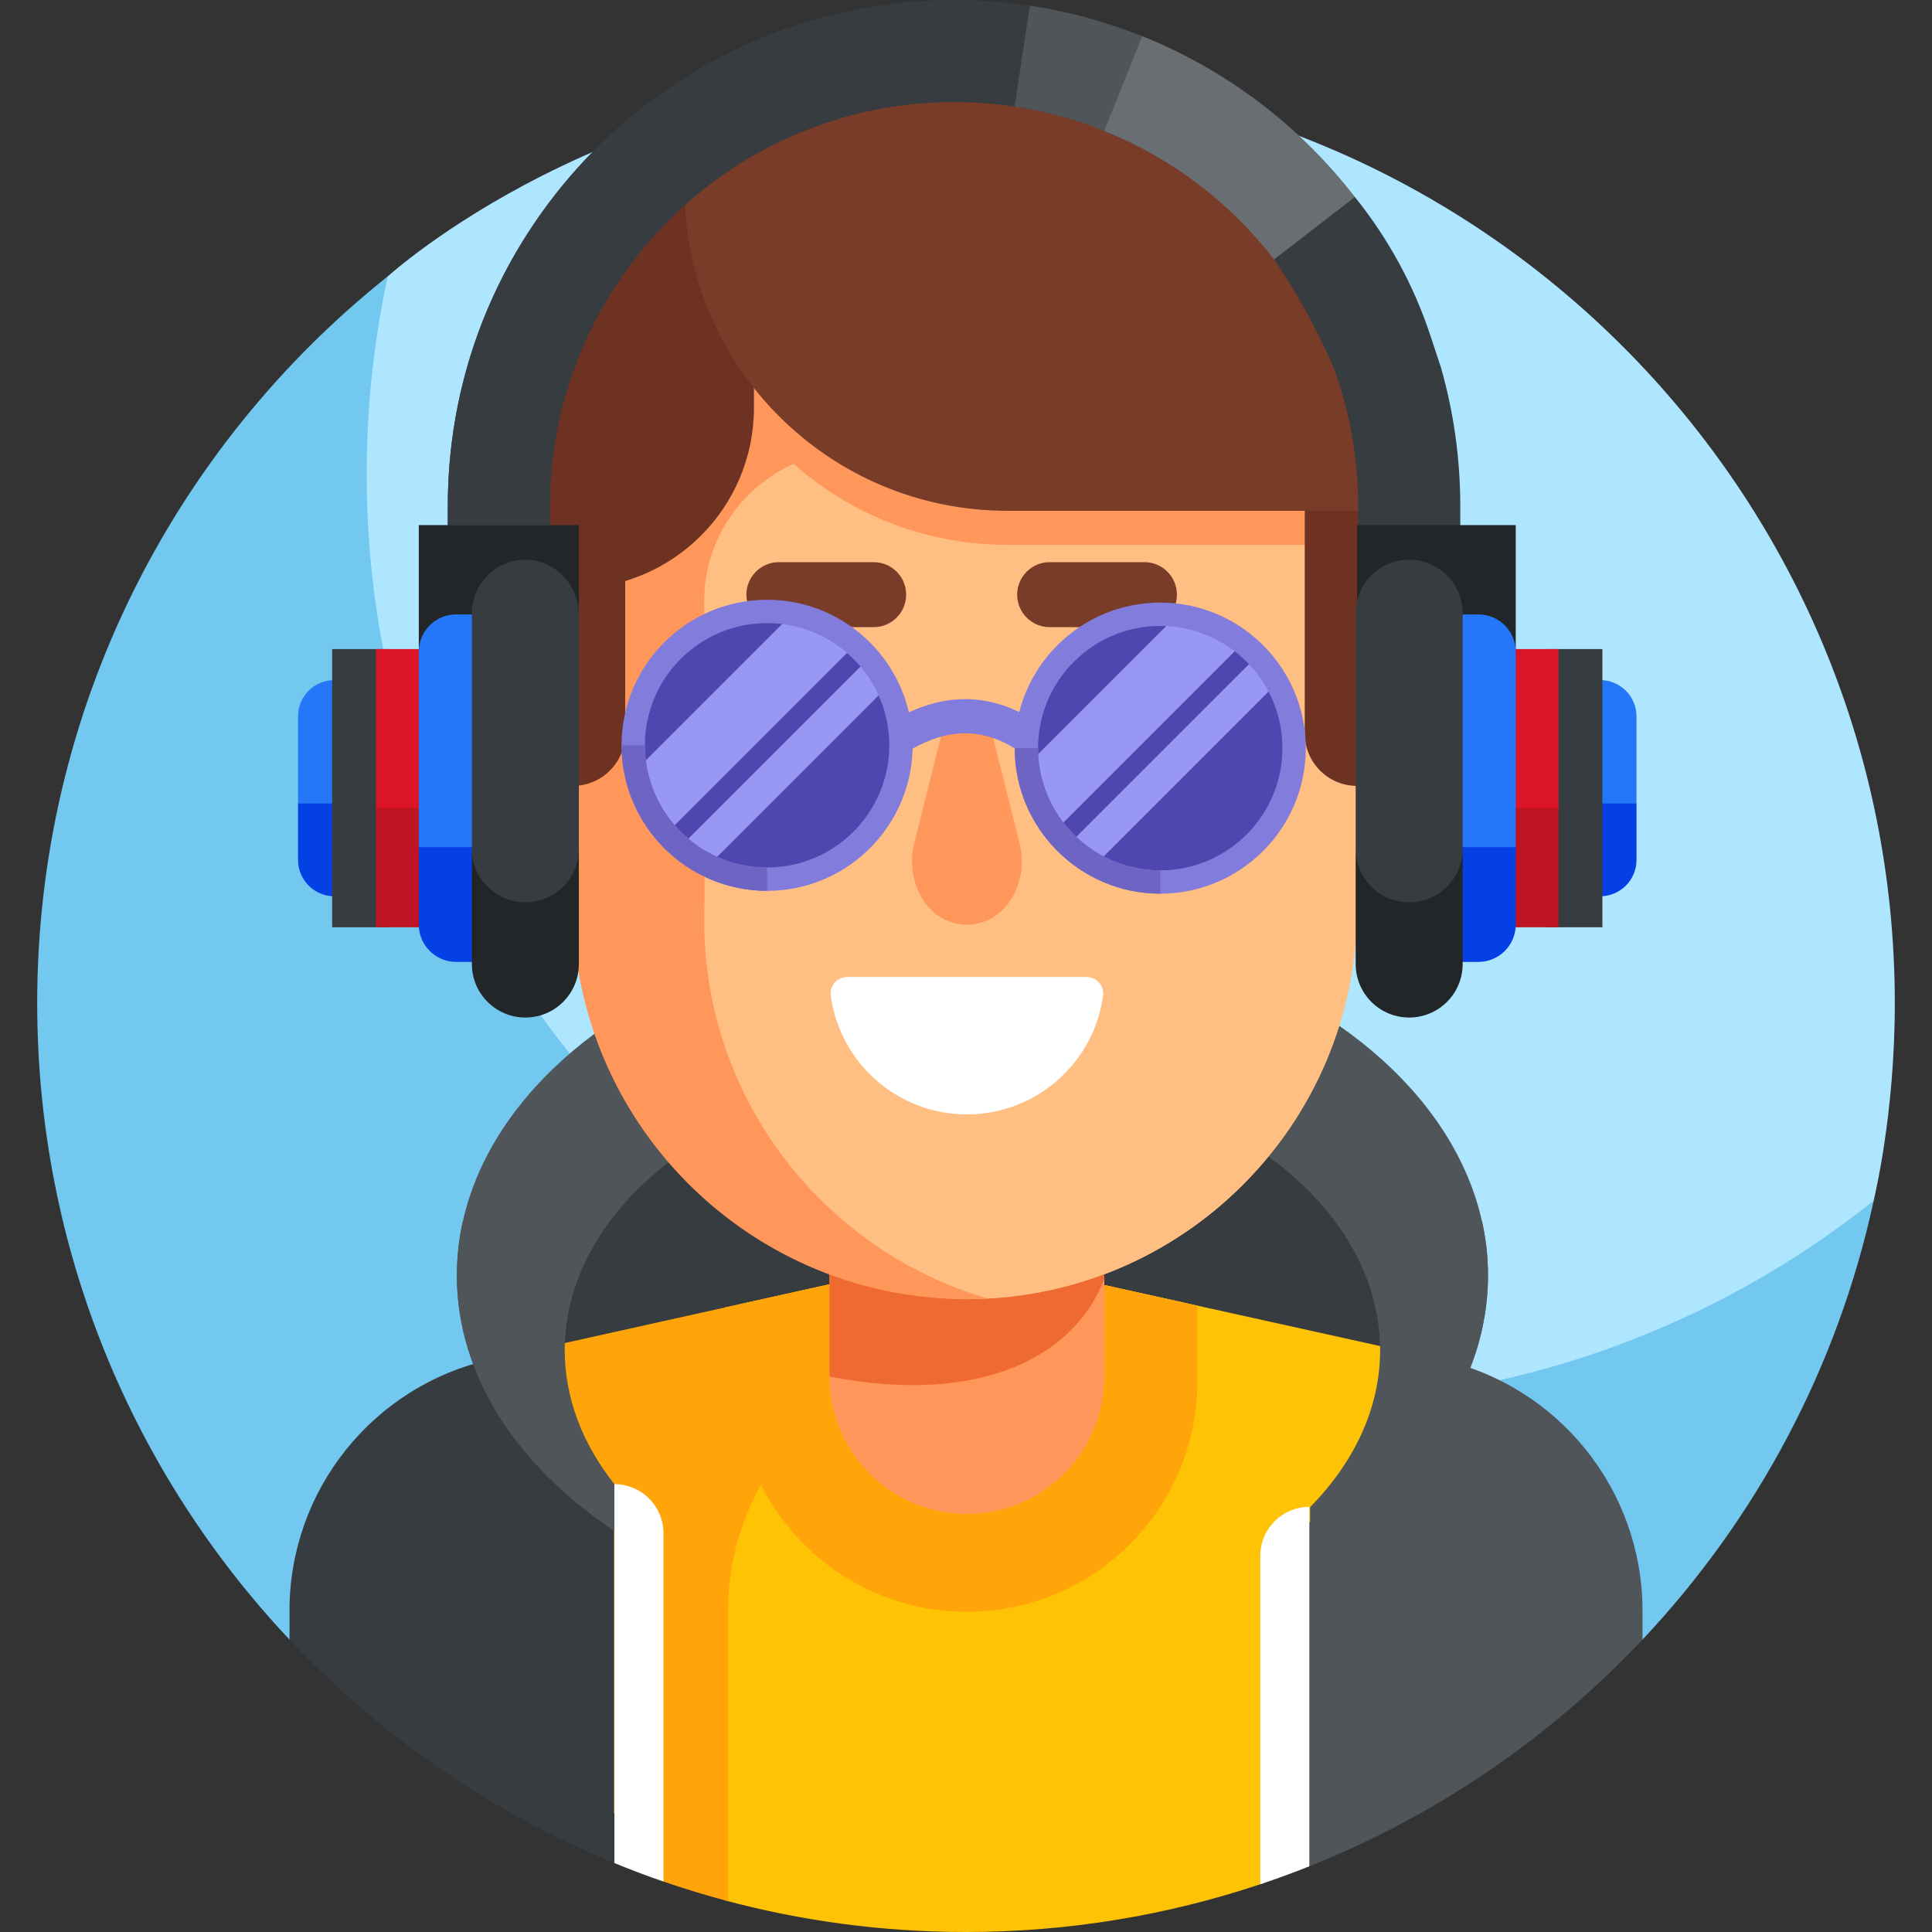 <svg id="Layer_1" enable-background="new 0 0 511 511" height="512" viewBox="0 0 511 511" width="512" xmlns="http://www.w3.org/2000/svg"><rect x="0" y="0" width="511" height="511" fill="#333333" stroke="none"/><g><g><path d="m255.5 19.676c-94.537 0-152.773 53.325-152.933 53.415 0 0-2.421 3.022-2.874 5.031-3.678 16.328-7.115 38.211-7.115 54.179 0 135.675 114.414 245.635 250.09 245.635 52.245 0 110.372-25.04 149.275-55.147.87-.673 3.631-5.199 3.631-5.199.171-1.047 5.588-22.617 5.588-52.252 0-135.676-109.987-245.662-245.662-245.662z" fill="#afe6ff"/><path d="m342.646 371.001c-135.675 0-245.662-109.987-245.662-245.662 0-17.933 1.934-35.407 5.582-52.248-56.497 45.009-92.728 114.398-92.728 192.247 0 65.135 25.35 124.35 66.721 168.316l357.881-.002c29.893-31.747 51.489-71.541 61.134-116.062-41.964 33.425-95.109 53.411-152.928 53.411z" fill="#73c8f0"/></g><g><g><g><ellipse cx="257.199" cy="337.326" fill="#50555a" rx="136.362" ry="93.951"/></g><g><ellipse cx="257.199" cy="356.978" fill="#373c41" rx="107.839" ry="74.3"/></g><g><g><g><path d="m356.924 226.62-3.269-26.007 3.269-35.324c13.361 0 26.193 10.832 26.193 24.193v12.946c0 13.361-12.832 24.192-26.193 24.192z" fill="#ff965a"/></g></g></g><g><g><g><path d="m357.975 208.331-1.319-10.496 1.319-14.256c5.392 0 10.571 4.371 10.571 9.764v5.224c-.001 5.392-5.179 9.764-10.571 9.764z" fill="#ef6a30"/></g></g></g><g><g><g><path d="m153.277 221.184 3.269-26.007-3.269-35.324c-13.361 0-26.193 10.832-26.193 24.193v12.946c0 13.361 12.832 24.192 26.193 24.192z" fill="#ff965a"/></g></g></g><g><g><g><path d="m152.226 202.894 1.319-10.496-1.319-14.256c-5.392 0-10.571 4.371-10.571 9.764v5.224c0 5.393 5.179 9.764 10.571 9.764z" fill="#ef6a30"/></g></g></g><path d="m367.033 356.47-111.803-24.74-63.714 14.142v156.707c20.4 5.49 41.849 8.422 63.984 8.422 27.137 0 53.321-4.432 77.834-12.63 2.036-.681 4.061-2.062 6.073-3.906 17.93-16.431 27.626-39.996 27.626-64.316z" fill="#ffc305"/><path d="m255.23 331.73-106.32 23.598v105.742l26.567 36.584c5.61 1.933 11.313 3.669 17.099 5.198v-76.868c0-31.9 22.16-59.518 53.302-66.43l67.442-14.969z" fill="#ffa50a"/><g><path d="m255.741 426.301c33.664 0 60.953-27.29 60.953-60.953v-20.016l-61.464-13.602-60.443 13.416v20.202c0 33.663 27.29 60.953 60.954 60.953z" fill="#ffa50a"/></g><g><g><g><path d="m255.741 400.429c-20.073 0-36.344-16.272-36.344-36.344v-81.406h72.689v81.406c-.001 20.072-16.273 36.344-36.345 36.344z" fill="#ff965a"/></g></g></g><g><g><g><path d="m354.335 155.161c0-33.168-21.278-63.497-54.445-63.497h-88.298c-9.464 0-18.132 2.477-25.694 6.777v175.309c0 38.264 30.776 69.577 69.038 69.867.268.002.537.003.805.003 56.987 0 103.183-46.197 103.183-103.183v-32.575z" fill="#ffbe82"/></g></g></g><g><path d="m219.396 282.678v81.406c40.413 7.849 64.954-5.603 72.689-25.837v-55.569z" fill="#ef6a30"/></g><g><g><g><path d="m354.335 155.161c0-33.168-21.278-63.497-54.445-63.497h-88.298c-9.464 0-18.132 2.477-25.694 6.777v175.309c0 38.264 30.776 69.577 69.038 69.867.268.002.537.003.805.003 56.987 0 103.183-46.197 103.183-103.183v-32.575z" fill="#ffbe82"/></g></g></g><g><g><g><path d="m211.159 201.878v7.276c0 4.746 3.848 8.594 8.594 8.594s8.594-3.848 8.594-8.594v-7.276z" fill="#ff965a"/></g></g></g><g><g><g><path d="m281.182 201.878v7.276c0 4.746 3.848 8.594 8.594 8.594s8.594-3.848 8.594-8.594v-7.276z" fill="#ff965a"/></g></g></g><g><g><g><path d="m219.752 210.865c-4.746 0-8.594-3.848-8.594-8.594v-11.055l3.168-4.797-3.168-4.797v-2.855c0-4.746 3.848-8.594 8.594-8.594s8.594 3.848 8.594 8.594v23.504c0 4.746-3.848 8.594-8.594 8.594z" fill="#373c41"/></g></g></g><g><g><g><path d="m289.776 210.865c-4.746 0-8.594-3.848-8.594-8.594v-11.055l3.168-4.797-3.168-4.797v-2.855c0-4.746 3.848-8.594 8.594-8.594s8.594 3.848 8.594 8.594v23.504c0 4.746-3.848 8.594-8.594 8.594z" fill="#373c41"/></g></g></g><g><path d="m342.16 119.264c.986.001 1.96-.047 2.928-.119-9.264-16.253-25.025-27.482-45.198-27.482h-88.299c-9.464 0-18.132 2.477-25.694 6.777v2.196c-19.413 9.058-32.087 28.451-32.087 52.25l-2.274 54.974v31.554c0 59.556 49.9 107.227 109.797 104.054-43.381-12.598-75.091-52.632-75.091-100.077.258-5.863 0-62.674 0-84.254 0-.154.001-.307.002-.461.165-21.948 18.249-39.549 40.197-39.527z" fill="#ff965a"/></g><g><g><g><g><path d="m231.075 165.876h-25.062c-4.746 0-8.594-3.848-8.594-8.594 0-4.746 3.848-8.594 8.594-8.594h25.062c4.746 0 8.594 3.848 8.594 8.594 0 4.746-3.848 8.594-8.594 8.594z" fill="#783c28"/></g></g></g></g><g><g><g><g><path d="m302.691 165.876h-25.062c-4.746 0-8.594-3.848-8.594-8.594 0-4.746 3.848-8.594 8.594-8.594h25.062c4.746 0 8.594 3.848 8.594 8.594 0 4.746-3.848 8.594-8.594 8.594z" fill="#783c28"/></g></g></g></g><g><path d="m353.524 144.103c-4.148-28.554-24.203-52.44-53.635-52.44h-88.298c-7.87 0-15.187 1.718-21.778 4.767 13.933 28.239 43.001 47.672 76.62 47.672h87.091z" fill="#ff965a"/></g><g><g><g><path d="m241.816 223.064c-2.136 8.531 1.746 17.824 9.171 20.625 1.494.564 3.092.869 4.754.869 1.661 0 3.26-.305 4.754-.869 7.425-2.801 11.308-12.094 9.171-20.625l-7.082-28.282c-1.783-7.12-11.902-7.12-13.685 0z" fill="#ff965a"/></g></g></g><g><g><path d="m345.103 133.532v60.509c0 7.633 6.188 13.821 13.821 13.821v-52.153c0-.001 0-.002 0-.003l1.151-22.174z" fill="#6d3222"/></g></g><g><path d="m214.327 194.384c-1.75 0-3.168-1.418-3.168-3.168v-9.594c0-1.75 1.418-3.168 3.168-3.168 1.75 0 3.168 1.418 3.168 3.168v9.594c0 1.75-1.419 3.168-3.168 3.168z" fill="#fff"/></g><g><path d="m284.35 194.384c-1.75 0-3.168-1.418-3.168-3.168v-9.594c0-1.75 1.418-3.168 3.168-3.168 1.75 0 3.168 1.418 3.168 3.168v9.594c0 1.75-1.418 3.168-3.168 3.168z" fill="#fff"/></g><path d="m287.385 258.408h-8.849-46.611-7.828c-2.626 0-4.724 2.292-4.374 4.895.67 4.979 2.349 9.638 4.823 13.766l.007.002c6.351 10.591 17.94 17.682 31.188 17.682 5.737 0 11.162-1.334 15.987-3.702l.008.002c10.657-5.231 18.378-15.528 20.023-27.75.35-2.602-1.748-4.895-4.374-4.895z" fill="#fff"/><g><g><path d="m151.536 112.064v43.641.003 52.153c7.633 0 13.821-6.188 13.821-13.821v-61.026c0-.081 0-.162.001-.242.067-9.801 6.711-17.997 15.673-20.707h-29.495z" fill="#6d3222"/></g></g><g><path d="m199.416 38.222h-16.091c-17.557 0-51.39 69.955-51.39 87.511l19.601 29.972c26.443 0 47.88-21.436 47.88-47.88z" fill="#6d3222"/></g><g><path d="m378.204 135.103h-111.77c-47.167 0-85.403-38.236-85.403-85.403 0-16.582 13.442-30.024 30.024-30.024h65.745c47.167 0 101.404 38.236 101.404 85.403z" fill="#783c28"/></g><g><circle cx="204.352" cy="197.137" fill="#5046af" r="34.411"/></g><g><circle cx="305.413" cy="197.864" fill="#5046af" r="34.411"/></g><g><path d="m240.9 198.278-4.512-7.787c12.886-7.466 25.406-7.433 37.209.1l-4.841 7.588c-8.865-5.659-17.977-5.626-27.856.099z" fill="#827ddc"/></g><g><path d="m170.247 201.667c.857 6.515 3.529 12.458 7.502 17.296l48.429-48.429c-4.838-3.974-10.781-6.645-17.296-7.502z" fill="#9898f4"/></g><g><path d="m188.583 227.719 46.352-46.352c-1.375-2.662-3.08-5.125-5.074-7.326l-48.604 48.604c2.2 1.993 4.664 3.698 7.326 5.074z" fill="#9898f4"/></g><g><path d="m278.965 219.873 48.458-48.458c-4.797-3.997-10.699-6.708-17.18-7.618l-38.897 38.897c.911 6.48 3.622 12.382 7.619 17.179z" fill="#9898f4"/></g><g><path d="m289.867 228.56 46.243-46.243c-1.358-2.676-3.051-5.152-5.031-7.368l-48.579 48.579c2.216 1.981 4.691 3.674 7.367 5.032z" fill="#9898f4"/></g><g><path d="m202.889 235.621c-21.226 0-38.495-17.268-38.495-38.495s17.269-38.495 38.495-38.495 38.495 17.268 38.495 38.495-17.269 38.495-38.495 38.495zm0-70.816c-17.822 0-32.321 14.499-32.321 32.321s14.499 32.321 32.321 32.321 32.321-14.499 32.321-32.321-14.499-32.321-32.321-32.321z" fill="#827ddc"/></g><g><path d="m306.877 236.369c-21.226 0-38.495-17.268-38.495-38.495s17.269-38.495 38.495-38.495 38.495 17.268 38.495 38.495-17.269 38.495-38.495 38.495zm0-70.815c-17.822 0-32.321 14.499-32.321 32.321s14.499 32.321 32.321 32.321 32.321-14.499 32.321-32.321-14.499-32.321-32.321-32.321z" fill="#827ddc"/></g><g><path d="m202.889 235.621c-21.226 0-38.495-17.268-38.495-38.495h6.174c0 17.822 14.499 32.321 32.321 32.321z" fill="#6e64c3"/></g><g><path d="m306.877 236.369c-21.226 0-38.495-17.268-38.495-38.495h6.174c0 17.822 14.499 32.321 32.321 32.321z" fill="#6e64c3"/></g><path d="m136.752 358.027-6.881 1.527c-31.142 6.912-53.302 34.53-53.302 66.43v7.661c23.873 25.37 53.078 45.656 85.829 59.08v-95.819c-1.185-1.005-2.353-2.036-3.504-3.093-10.209-10.278-17.583-22.21-22.142-35.786z" fill="#373c41"/><path d="m381.086 359.58-2.187-.484c-.585 1.297-1.208 2.584-1.877 3.859-3.701 11.378-10.027 21.224-18.977 29.537-3.722 4.008-7.754 7.485-12.091 10.44v90.833c33.745-13.379 63.911-34.031 88.477-60.121v-7.624c0-31.917-22.183-59.544-53.345-66.44z" fill="#50555a"/><g><path d="m162.501 392.548c-8.377-10.564-13.141-22.684-13.141-35.57 0-12.271 4.321-23.846 11.966-34.045h-38.896c-1.047 4.693-1.592 9.499-1.592 14.394 0 26.541 15.979 50.508 41.663 67.593z" fill="#50555a"/></g><g><path d="m391.969 322.932h-38.897c7.646 10.2 11.966 21.774 11.966 34.045 0 15.436-6.834 29.771-18.528 41.651v9.693c28.822-17.226 47.05-42.644 47.05-70.996.001-4.893-.544-9.7-1.591-14.393z" fill="#50555a"/></g><g fill="#fff"><path d="m162.501 392.548v100.219c4.267 1.747 8.591 3.382 12.975 4.892v-92.135c0-7.167-5.809-12.976-12.975-12.976z"/><path d="m346.312 493.623v-95.074c-7.166 0-12.975 5.809-12.975 12.975v86.855c4.381-1.465 8.705-3.056 12.975-4.756z"/></g></g><g><g><g fill="#373c41"><path d="m352.704 97.145c4.214 11.468 6.531 23.844 6.531 36.755v23.952h27v-23.952c0-12.741-1.79-25.072-5.13-36.755l-2.78-8.402c-4.404-13.312-11.168-25.722-19.969-36.637l-16.495-2.722-4.872 19.229c6.097 8.959 11.341 18.47 15.661 28.409z"/><path d="m272.512 1.519c-6.582-.999-13.32-1.519-20.177-1.519-73.832 0-133.899 60.067-133.899 133.9v23.952h27v-23.952c0-58.945 47.955-106.9 106.9-106.9 6.896 0 13.64.665 20.176 1.918z"/></g><g><path d="m110.768 138.885h42.334v39.493h-42.334z" fill="#232628"/></g><g><path d="m358.924 138.885h41.979v39.493h-41.979z" fill="#232628"/></g><g><g><g><path d="m359.569 227.8v-61.331c13.361 0 24.193 10.832 24.193 24.193v12.946c0 13.36-10.832 24.192-24.193 24.192z" fill="#ff965a"/></g></g></g><g><g><g><path d="m359.569 207.225v-20.183c4.397 0 7.961 3.564 7.961 7.961v4.26c0 4.398-3.564 7.962-7.961 7.962z" fill="#ef6a30"/></g></g></g><g><g><g><path d="m144.595 199.164c0 4.19 3.396 7.586 7.586 7.586v-19.231c-4.19 0-7.586 3.396-7.586 7.586z" fill="#ef6a30"/></g></g></g><g><g><path d="m101.231 212.857v-32.982h-12.807c-5.299 0-9.594 4.296-9.594 9.594v23.387h22.401z" fill="#2477f9"/></g><g><path d="m101.231 237.049h-12.807c-5.299 0-9.594-4.296-9.594-9.594v-14.927h22.401z" fill="#0540e5"/></g><g><path d="m87.844 171.672h14.797v73.581h-14.797z" fill="#373c41" transform="matrix(-1 0 0 -1 190.486 416.924)"/></g><g><path d="m99.462 171.672h28.83v42.693h-28.83z" fill="#dc1428"/></g><g><path d="m99.462 213.694h28.83v31.558h-28.83z" fill="#be1423"/></g><g><path d="m135.857 224.747v-62.24h-15.212c-5.455 0-9.877 4.422-9.877 9.877v52.363z" fill="#2477f9"/></g><g><path d="m135.857 254.417h-15.212c-5.455 0-9.877-4.422-9.877-9.877v-20.475h25.089z" fill="#0540e5"/></g><g><path d="m153.102 226.008v-63.413c0-7.618-5.854-14.173-13.464-14.531-8.125-.383-14.832 6.091-14.832 14.132v63.813c0 7.451 6.04 13.491 13.491 13.491h1.314c7.451-.001 13.491-6.041 13.491-13.492z" fill="#373c41"/></g><g><path d="m138.955 238.659c-7.814 0-14.148-6.334-14.148-14.148v30.471c0 7.813 6.334 14.148 14.148 14.148s14.148-6.334 14.148-14.148v-30.471c-.001 7.814-6.335 14.148-14.148 14.148z" fill="#232628"/></g></g><g><g><path d="m432.841 212.851v-23.381c0-5.299-4.296-9.594-9.594-9.594h-12.807v32.976h22.401z" fill="#2477f9"/></g><g><path d="m410.44 237.049h12.807c5.299 0 9.594-4.296 9.594-9.594v-14.927h-22.401z" fill="#0540e5"/></g><g><path d="m409.03 171.672h14.797v73.581h-14.797z" fill="#373c41"/></g><g><path d="m383.379 171.672h28.83v42.528h-28.83z" fill="#dc1428" transform="matrix(-1 0 0 -1 795.588 385.872)"/></g><g><path d="m383.38 213.694h28.83v31.558h-28.83z" fill="#be1423" transform="matrix(-1 0 0 -1 795.589 458.947)"/></g><g><path d="m400.903 224.576v-52.192c0-5.455-4.422-9.877-9.877-9.877h-15.212v62.069z" fill="#2477f9"/></g><g><path d="m375.814 254.417h15.212c5.455 0 9.877-4.422 9.877-9.877v-20.475h-25.089z" fill="#0540e5"/></g><g><path d="m372.717 239.438c7.814 0 14.148-6.334 14.148-14.148v-63.095c0-7.814-6.334-14.148-14.148-14.148-7.814 0-14.148 6.334-14.148 14.148v63.095c0 7.814 6.334 14.148 14.148 14.148z" fill="#373c41"/></g><g><path d="m372.716 238.659c7.814 0 14.148-6.334 14.148-14.148v30.471c0 7.813-6.334 14.148-14.148 14.148s-14.148-6.334-14.148-14.148v-30.471c.001 7.814 6.335 14.148 14.148 14.148z" fill="#232628"/></g></g><g><path d="m145.436 138.885h-27v-4.985c0-29.685 9.515-57.805 27.515-81.321 17.419-22.756 42.111-39.604 69.528-47.438l7.418 25.961c-45.607 13.033-77.461 55.305-77.461 102.799z" fill="#373c41"/></g><g><path d="m302.457 9.725c-9.554-3.86-19.629-6.664-30.085-8.234l-4.01 26.7c12.122 1.821 23.611 5.701 34.095 11.272z" fill="#50555a"/></g><g><path d="m336.989 68.612c-11.705-15.152-27.24-26.905-44.926-33.99l10.04-25.063c22.153 8.874 41.604 23.586 56.253 42.546z" fill="#696e73"/></g></g></g></g></g></svg>